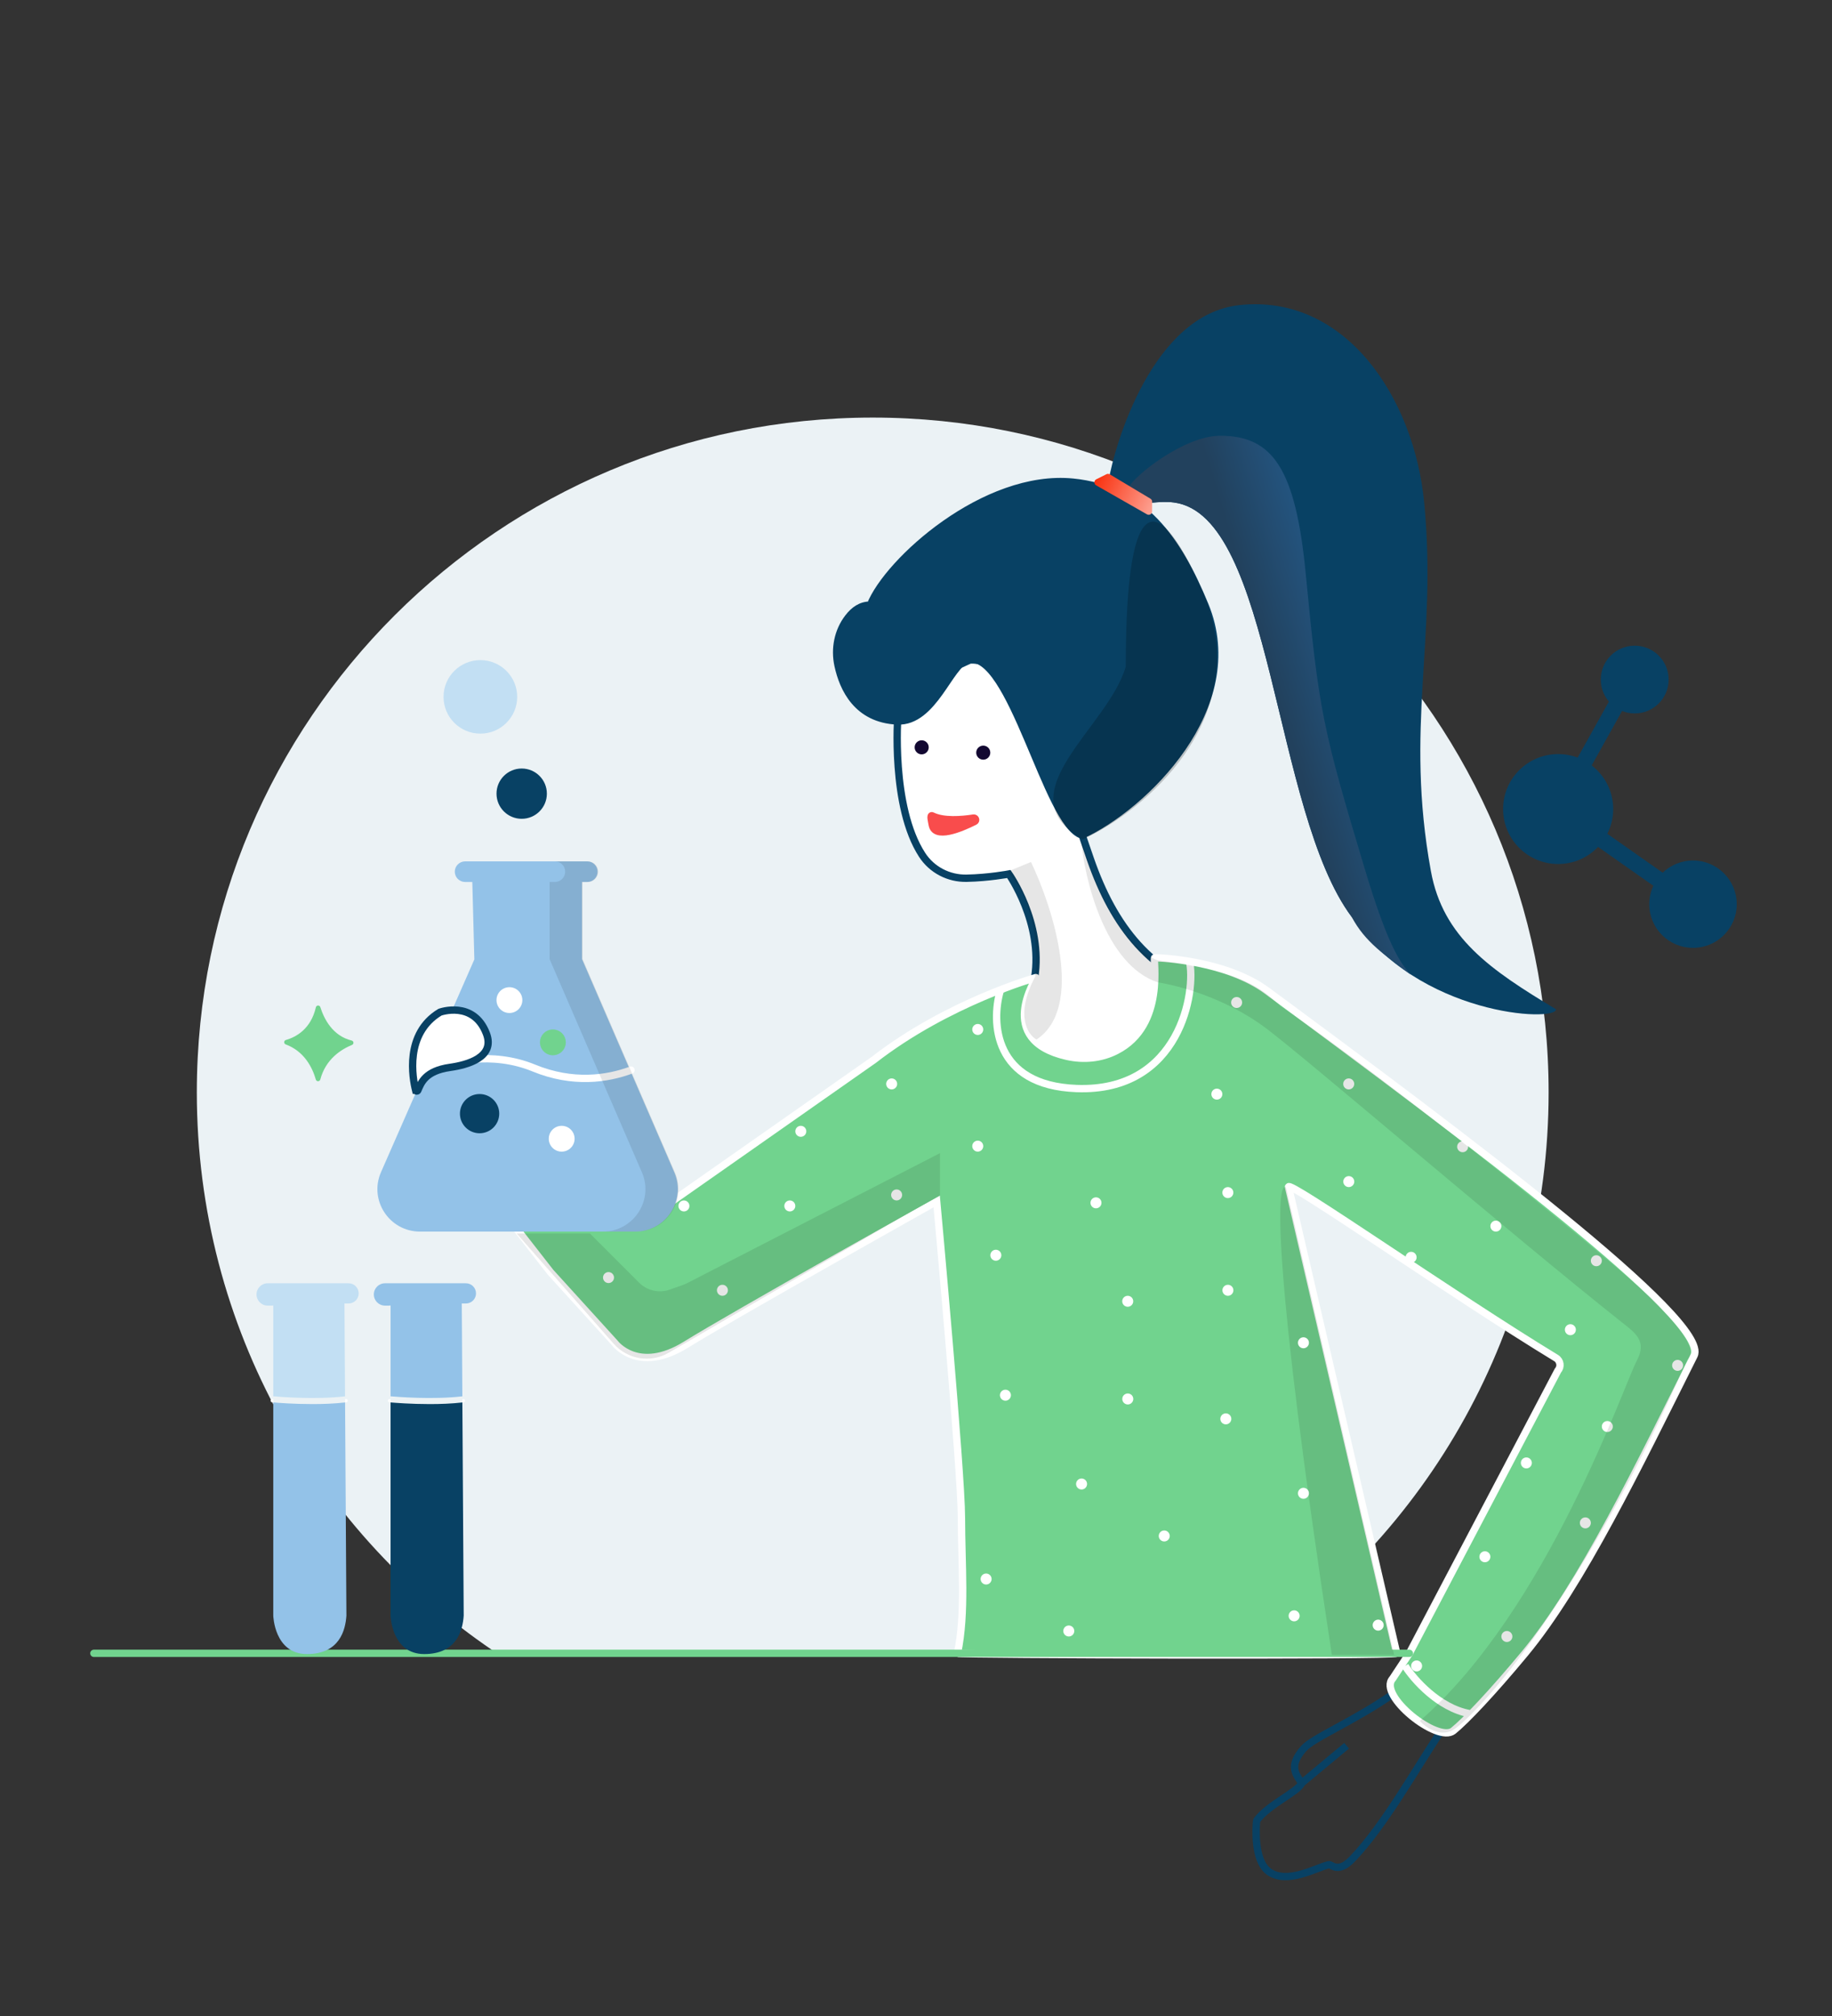 <svg xmlns="http://www.w3.org/2000/svg" width="500.0" height="550.0" viewBox="0.0 0.0 500.0 550.0" fill="none">
<rect x="0.0" y="0.0" width="500.0" height="550.0" fill="#333333" stroke="none"/>
<path d="M355.246 486.479C360.042 482.493 367.527 476.274 367.527 476.274M355.246 486.479C353.918 484.216 351.418 482.028 355.799 477.042C358.42 474.057 369.395 469.681 380.498 461.929C383.481 467.173 389.963 470.544 393.42 472.043C385.682 483.842 377.848 497.813 369.532 506.689C368.013 508.309 365.817 510.476 363.267 508.89C363.067 508.769 362.838 508.699 362.605 508.749C359.356 509.446 351.252 514.291 346.239 510.571C342.157 507.536 342.798 498.498 342.944 496.92C342.96 496.763 343.014 496.621 343.11 496.493C346.401 492.191 354.243 488.862 355.246 486.479Z" stroke="#084164" stroke-width="2" />
<path d="M282.703 266.665C282.703 266.665 274.237 279.336 284.904 286.431C284.904 286.431 299.46 293.19 307.589 284.741C315.719 276.293 315.544 268.691 315.207 261.089C315.207 261.089 336.661 261.043 350.087 273.752C350.087 273.752 462.285 353.565 462.667 369.682C462.667 369.682 425.753 451.604 396.149 472.516C396.149 472.516 384.471 470.391 379.396 459.243L384.812 450.292L424.921 374.348C424.921 374.348 427.588 372.484 423.053 369.557C418.519 366.63 354.251 323.519 351.85 323.519C349.45 323.519 381.184 450.994 381.184 450.994L260.916 450.462C260.916 450.462 264.552 443.753 261.282 392.002L255.491 327.438L184.5 368.137C184.5 368.137 174.432 374.668 166.124 364.87L141.708 336.48L185.511 326.18L238.629 289.001C238.629 289.001 254.792 275.226 282.707 266.665H282.703Z" fill="#EBF2F5" />
<path d="M422.658 298.006C422.658 362.371 389.559 419.017 339.416 451.924H136.961C86.817 419.017 53.718 362.371 53.718 298.006C53.718 196.338 136.308 113.922 238.188 113.922C340.069 113.922 422.658 196.338 422.658 298.006Z" fill="#EBF2F5" />
<path d="M146.263 336.119C149.477 336.119 152.083 333.519 152.083 330.311C152.083 327.103 149.477 324.503 146.263 324.503C143.049 324.503 140.443 327.103 140.443 330.311C140.443 333.519 143.049 336.119 146.263 336.119Z" fill="white" />
<path d="M456.839 245.586L422.379 221.378L442.286 185.722L446.118 187.852L428.133 220.066L459.364 242.008L456.839 245.586Z" fill="#084164" />
<path d="M446.155 194.636C451.27 194.636 455.416 190.498 455.416 185.394C455.416 180.29 451.27 176.153 446.155 176.153C441.041 176.153 436.895 180.29 436.895 185.394C436.895 190.498 441.041 194.636 446.155 194.636Z" fill="#084164" />
<path d="M462.064 258.594C468.658 258.594 474.004 253.259 474.004 246.678C474.004 240.097 468.658 234.763 462.064 234.763C455.47 234.763 450.124 240.097 450.124 246.678C450.124 253.259 455.47 258.594 462.064 258.594Z" fill="#084164" />
<path d="M425.258 235.718C433.557 235.718 440.285 229.004 440.285 220.722C440.285 212.439 433.557 205.725 425.258 205.725C416.959 205.725 410.231 212.439 410.231 220.722C410.231 229.004 416.959 235.718 425.258 235.718Z" fill="#084164" />
<path d="M275.339 238.445C275.339 238.445 279.213 237.021 283.235 233.783C283.235 233.783 300.979 271.854 297.056 282.23C293.133 292.605 278.422 294.955 278.422 294.955L273.292 279.406C273.292 279.406 273.654 277.567 275.431 277.347C277.207 277.127 285.49 273.212 284.529 264.502C283.568 255.791 281.987 248.895 275.343 238.445H275.339Z" fill="url(#paint0_linear_67_103)" />
<path d="M282.379 266.748C284.787 251.814 275.339 238.445 275.339 238.445C275.339 238.445 269.885 239.479 263.811 239.6C258.927 239.699 254.322 237.316 251.668 233.222C243.097 220.02 245.053 195.147 245.053 195.143C251.214 186.893 255.408 184.141 264.702 180.064C276.675 179.354 286.302 200.303 286.302 200.303C286.302 200.303 292.883 220.854 297.63 234.48C303.966 252.657 314.109 265.913 332.397 270.937C336.204 283.579 311.109 306.335 287.687 306.335C280.182 304.994 267.468 283.741 273.288 279.398C273.422 279.298 277.965 271.427 282.379 266.739V266.748Z" fill="white" stroke="#084164" stroke-width="2" />
<path d="M264.098 179.922C259.223 181.089 254.85 197.127 244.895 196.691C233.953 196.214 230.08 187.836 228.72 181.529C227.738 176.983 228.661 172.188 231.499 168.501C233.063 166.475 234.948 165.084 237.548 165.084C242.274 153.106 268.833 129.151 292.842 131.546C312.075 133.464 321.481 147.256 328.849 165.084C340.36 192.938 312.045 220.186 295.305 227.829C285.64 224.973 276.022 177.062 264.098 179.914V179.922Z" fill="#084164" stroke="#084164" stroke-width="2" />
<path d="M320.424 137.089C316.251 136.533 312.245 137.77 309.616 137.089C308.867 136.898 306.325 136.329 302.448 131.704C304.27 120.93 314.658 85.719 338.372 83.224C367.161 80.198 385.94 108.446 388.698 137.089C392.322 174.783 383.336 198.136 390.525 237.64C393.819 255.75 406.7 264.572 424.676 275.346C424.83 278.937 386.93 277.14 368.958 250.207C347.383 221.477 347.383 140.68 320.424 137.089Z" fill="#084164" />
<path d="M320.42 137.093C316.247 136.537 312.241 137.77 309.612 137.093C308.867 136.902 309.612 135.021 307.839 133.228C309.637 129.641 323.324 118.879 333.005 118.879C347.383 118.879 353.615 127.905 356.369 156.548C359.992 194.242 360.983 198.813 372.544 237.266C377.94 255.206 381.534 262.38 385.129 265.967C377.94 260.587 372.544 256.999 368.954 250.211C347.378 221.481 347.378 140.684 320.42 137.093Z" fill="url(#paint1_linear_67_103)" />
<path d="M301.986 129.375L299.211 130.757C298.541 131.09 298.516 132.036 299.165 132.406L313.044 140.323C313.668 140.68 314.446 140.228 314.446 139.509V136.861C314.446 136.533 314.271 136.225 313.993 136.059L302.885 129.408C302.61 129.242 302.269 129.23 301.982 129.375H301.986Z" fill="url(#paint2_linear_67_103)" />
<path d="M254.426 224.973C254.272 224.051 253.794 222.262 254.426 222.577C257.48 224.101 262.476 223.686 265.709 223.184C266.241 223.1 266.516 223.844 266.033 224.089C262.035 226.094 255.092 228.95 254.426 224.973Z" fill="#F94C4C" stroke="#F94C4C" stroke-width="2" />
<path d="M251.551 205.804C252.612 205.804 253.473 204.946 253.473 203.886C253.473 202.827 252.612 201.968 251.551 201.968C250.489 201.968 249.629 202.827 249.629 203.886C249.629 204.946 250.489 205.804 251.551 205.804Z" fill="#120831" />
<path d="M268.354 207.253C269.416 207.253 270.276 206.395 270.276 205.335C270.276 204.276 269.416 203.417 268.354 203.417C267.293 203.417 266.432 204.276 266.432 205.335C266.432 206.395 267.293 207.253 268.354 207.253Z" fill="#120831" />
<path d="M416.218 451.056C407.19 461.95 399.947 469.531 396.657 472.18C392.396 475.634 375.955 462.518 380.078 457.969L384.646 451.056L425.171 373.954C426.132 372.891 425.899 371.222 424.676 370.479C396.482 353.349 351.198 321.601 351.676 323.838L381.002 450.184C381.064 450.479 381.068 450.774 381.014 451.056C380.881 451.816 261.236 451.463 261.319 451.056C263.657 440.012 262.401 426.644 262.401 414.06C262.401 401.476 255.645 327.766 255.645 327.766C255.645 327.766 200.251 358.779 187.192 366.867C174.129 374.959 167.826 366.419 167.826 366.419L150.261 347.092L120.087 308.44L179.533 330.465L238.529 289.113C258.798 273.386 282.72 266.698 282.72 266.698C283.119 266.727 271.287 283.658 291.148 288.179C295.687 289.213 300.484 288.781 304.636 286.672C318.361 279.701 314.483 261.305 315.153 261.305C317.499 261.305 334.856 262.218 345.827 270.31C399.873 310.175 467.057 360.465 462.355 369.844C447.283 399.961 431.728 432.332 416.218 451.056Z" fill="#71D38E" stroke="white" stroke-width="2" stroke-miterlimit="10" />
<path d="M25.624 451.056H261.319H381.014H384.646" stroke="#71D38E" stroke-width="2" stroke-linecap="round" stroke-linejoin="round" />
<path d="M128.899 240.621H126.947C125.389 240.621 124.125 239.362 124.125 237.81C124.125 236.258 125.389 235 126.947 235H160.275C161.833 235 163.096 236.258 163.096 237.81C163.096 239.362 161.833 240.621 160.275 240.621H158.842V261.662L184.036 319.834C187.347 327.478 181.722 336 173.363 336H114.636C106.256 336 100.627 327.433 103.988 319.78L129.464 261.745L128.903 240.621H128.899Z" fill="#93C2E8" />
<path d="M130.891 309.174C133.853 309.174 136.253 306.778 136.253 303.823C136.253 300.867 133.853 298.471 130.891 298.471C127.929 298.471 125.528 300.867 125.528 303.823C125.528 306.778 127.929 309.174 130.891 309.174Z" fill="#084164" />
<path d="M153.298 314.186C155.247 314.186 156.826 312.609 156.826 310.665C156.826 308.72 155.247 307.144 153.298 307.144C151.35 307.144 149.771 308.72 149.771 310.665C149.771 312.609 151.35 314.186 153.298 314.186Z" fill="white" />
<path d="M139.033 276.367C140.981 276.367 142.561 274.791 142.561 272.847C142.561 270.902 140.981 269.326 139.033 269.326C137.084 269.326 135.505 270.902 135.505 272.847C135.505 274.791 137.084 276.367 139.033 276.367Z" fill="white" />
<path d="M150.898 287.897C152.846 287.897 154.425 286.321 154.425 284.376C154.425 282.432 152.846 280.855 150.898 280.855C148.949 280.855 147.37 282.432 147.37 284.376C147.37 286.321 148.949 287.897 150.898 287.897Z" fill="#71D38E" />
<path d="M116.846 291.646C122.687 289.549 134.274 286.684 145.668 291.368C156.36 295.76 165.725 294.34 172.211 291.945" stroke="white" stroke-width="2" stroke-linecap="round" stroke-linejoin="round" />
<path d="M78.026 283.733C80.826 282.919 84.849 280.727 86.206 274.819C86.351 274.188 87.233 274.15 87.429 274.765C88.46 278.041 90.807 282.616 95.99 283.878C96.581 284.023 96.639 284.845 96.074 285.074C93.178 286.253 88.901 288.897 87.42 294.498C87.254 295.121 86.376 295.133 86.197 294.515C85.257 291.256 83.065 286.821 77.977 284.932C77.398 284.717 77.427 283.903 78.018 283.728L78.026 283.733Z" fill="#71D38E" />
<path d="M131.103 200.15C136.655 200.15 141.155 195.659 141.155 190.119C141.155 184.579 136.655 180.089 131.103 180.089C125.552 180.089 121.052 184.579 121.052 190.119C121.052 195.659 125.552 200.15 131.103 200.15Z" fill="#C2DFF3" />
<path d="M142.382 223.383C146.177 223.383 149.254 220.312 149.254 216.524C149.254 212.736 146.177 209.665 142.382 209.665C138.586 209.665 135.509 212.736 135.509 216.524C135.509 220.312 138.586 223.383 142.382 223.383Z" fill="#084164" />
<path d="M113.431 297.437C112.611 294.149 110.356 281.997 120.079 276.143C120.079 276.143 129.235 272.838 132.747 281.976C135.235 288.461 127.521 290.541 122.829 291.202C116.064 292.152 114.924 295.395 114.034 297.483C113.913 297.761 113.51 297.732 113.435 297.437H113.431Z" fill="white" stroke="#084164" stroke-width="2" />
<path d="M126.194 382.615L126.556 440.772C126.294 444.704 124.717 451.255 115.789 451.255C106.861 451.255 106.595 440.772 106.595 440.772V382.606C107.793 382.71 112.174 383.059 117.279 383.059C120.17 383.059 123.29 382.947 126.194 382.615Z" fill="#084164" />
<path d="M129.914 352.859C129.914 354.383 128.678 355.616 127.151 355.616H126.032L126.19 380.946C118.111 381.884 108.23 381.083 106.599 380.937V356.139C106.599 356.201 105.896 356.21 105.044 356.197C104.207 356.185 103.454 355.84 102.909 355.288C102.364 354.736 102.027 353.98 102.027 353.146C102.027 351.46 103.396 350.098 105.081 350.098H127.151C127.912 350.098 128.607 350.405 129.106 350.908C129.606 351.41 129.914 352.095 129.914 352.855V352.859Z" fill="#93C2E8" />
<path d="M106.362 381.68C106.362 381.68 106.449 381.689 106.595 381.701V382.606C106.395 382.59 106.283 382.577 106.275 382.577C106.025 382.552 105.846 382.332 105.871 382.083C105.896 381.834 106.116 381.656 106.366 381.676L106.362 381.68Z" fill="white" />
<path d="M126.527 382.577C126.414 382.59 126.306 382.606 126.194 382.615V381.709C126.265 381.701 126.344 381.693 126.418 381.68C126.668 381.651 126.893 381.826 126.922 382.075C126.951 382.324 126.776 382.544 126.527 382.577Z" fill="white" />
<path d="M94.181 382.615L94.543 440.772C94.281 444.704 92.704 451.255 83.776 451.255C74.848 451.255 74.582 440.772 74.582 440.772V382.606C75.78 382.71 80.161 383.059 85.266 383.059C88.157 383.059 91.277 382.947 94.181 382.615Z" fill="#93C2E8" />
<path d="M97.896 352.859C97.896 354.383 96.66 355.616 95.134 355.616H94.014L94.172 380.946C86.093 381.884 76.213 381.083 74.582 380.937V356.139C74.582 356.201 73.879 356.21 73.026 356.197C72.19 356.185 71.437 355.84 70.892 355.288C70.347 354.736 70.01 353.98 70.01 353.146C70.01 351.46 71.379 350.098 73.063 350.098H95.134C95.895 350.098 96.59 350.405 97.089 350.908C97.588 351.406 97.896 352.095 97.896 352.855V352.859Z" fill="#C2DFF3" />
<path d="M74.349 381.68C74.349 381.68 74.436 381.689 74.582 381.701V382.606C74.382 382.59 74.27 382.577 74.261 382.577C74.012 382.552 73.833 382.332 73.858 382.083C73.883 381.834 74.103 381.656 74.353 381.676L74.349 381.68Z" fill="white" />
<path d="M94.513 382.577C94.401 382.59 94.293 382.606 94.181 382.615V381.709C94.251 381.701 94.33 381.693 94.405 381.68C94.655 381.651 94.88 381.826 94.909 382.075C94.938 382.324 94.763 382.544 94.513 382.577Z" fill="white" />
<path d="M363.5 451.5C347.1 344.3 348.333 321.833 351 324L380.5 451.5H363.5Z" fill="black" fill-opacity="0.1" />
<path d="M281.381 235.169L274.876 237.841C282.775 245.74 283.278 260.182 282.543 266.416C276.967 276.917 280.452 282.253 282.891 283.608C296.087 274.873 287.383 247.676 281.381 235.169Z" fill="black" fill-opacity="0.1" />
<path d="M161 336.5H141L167.483 366.594C171.27 370.897 177.572 371.921 182.527 369.038L256.335 326.088L182.745 351.84C179.844 352.855 176.618 352.118 174.446 349.945L161 336.5Z" fill="black" fill-opacity="0.1" />
<path d="M295.5 229C273.838 216.561 302.444 198.618 307.249 181.849C307.257 131.538 316.5 134 328.853 162.684C342 196.5 312.241 221.357 295.5 229Z" fill="url(#paint3_linear_67_103)" />
<path d="M160.434 235C161.992 235 163.255 236.258 163.255 237.811C163.255 239.362 161.991 240.62 160.434 240.62H159V261.662L184.194 319.834C187.505 327.478 181.88 336 173.521 336H164.521C172.88 336 178.505 327.478 175.194 319.834L150 261.662V240.62H151.434C152.991 240.62 154.255 239.362 154.255 237.811C154.255 236.258 152.992 235 151.434 235H160.434Z" fill="black" fill-opacity="0.1" />
<path d="M272.98 270.351C270.499 278.877 271.193 296.136 293.823 296.971C322.11 298.015 326.576 270.351 324.591 262" stroke="white" stroke-width="2" />
<path d="M383.5 454.5C385.833 458.167 392.6 465.9 401 467.5" stroke="white" stroke-width="2" />
<path d="M256.549 314.598L180.569 353.642L198.829 358.308L256.549 326.163L256.549 314.598Z" fill="#66BE80" />
<circle cx="337.513" cy="273.5" r="1.5" fill="white" />
<circle cx="332.113" cy="298.5" r="1.5" fill="white" />
<circle cx="299.122" cy="328.151" r="1.5" fill="white" />
<circle cx="266.854" cy="312.686" r="1.5" fill="white" />
<circle cx="218.56" cy="308.644" r="1.5" fill="white" />
<circle cx="197.167" cy="352.012" r="1.5" fill="#E5E5E5" />
<circle cx="166.079" cy="348.544" r="1.5" fill="#E5E5E5" />
<circle cx="266.854" cy="280.855" r="1.5" fill="white" />
<circle cx="271.792" cy="342.45" r="1.5" fill="white" />
<circle cx="244.712" cy="326.003" r="1.5" fill="#E5E5E5" />
<circle cx="243.361" cy="295.711" r="1.5" fill="white" />
<circle cx="215.56" cy="329.003" r="1.5" fill="white" />
<circle cx="186.658" cy="329.003" r="1.5" fill="white" />
<circle cx="334.56" cy="387.091" r="1.5" transform="rotate(122.179 334.56 387.091)" fill="white" />
<circle cx="355.742" cy="366.332" r="1.5" transform="rotate(122.179 355.742 366.332)" fill="white" />
<circle cx="274.405" cy="380.634" r="1.5" transform="rotate(122.179 274.405 380.634)" fill="white" />
<circle cx="355.742" cy="407.398" r="1.5" transform="rotate(122.179 355.742 407.398)" fill="white" />
<circle cx="376.139" cy="443.368" r="1.5" transform="rotate(122.179 376.139 443.368)" fill="white" />
<circle cx="368.104" cy="295.711" r="1.5" fill="white" />
<circle cx="335.113" cy="325.362" r="1.5" fill="white" />
<circle cx="307.786" cy="355.012" r="1.5" fill="white" />
<circle cx="317.753" cy="419.039" r="1.5" transform="rotate(122.179 317.753 419.039)" fill="white" />
<circle cx="353.203" cy="440.828" r="1.5" transform="rotate(122.179 353.203 440.828)" fill="white" />
<circle cx="291.701" cy="444.965" r="1.5" transform="rotate(122.179 291.701 444.965)" fill="white" />
<circle cx="368.119" cy="322.362" r="1.5" fill="white" />
<circle cx="399.194" cy="312.846" r="1.5" fill="white" />
<circle cx="408.265" cy="334.504" r="1.5" fill="white" />
<circle cx="435.682" cy="343.95" r="1.5" fill="white" />
<circle cx="428.596" cy="362.764" r="1.5" fill="white" />
<circle cx="416.582" cy="399.114" r="1.5" fill="white" />
<circle cx="432.682" cy="415.47" r="1.5" fill="white" />
<circle cx="386.629" cy="454.5" r="1.5" fill="white" />
<circle cx="405.265" cy="424.712" r="1.5" fill="white" />
<circle cx="411.265" cy="446.465" r="1.5" fill="white" />
<circle cx="438.682" cy="389.181" r="1.5" fill="white" />
<circle cx="457.864" cy="372.5" r="1.5" fill="white" />
<circle cx="385.128" cy="343.019" r="1.5" fill="white" />
<circle cx="335.128" cy="352.012" r="1.5" fill="white" />
<circle cx="307.801" cy="381.663" r="1.5" fill="white" />
<circle cx="295.188" cy="404.859" r="1.5" transform="rotate(122.179 295.188 404.859)" fill="white" />
<circle cx="269.136" cy="430.785" r="1.5" transform="rotate(122.179 269.136 430.785)" fill="white" />
<path d="M345.5 280.5C334.3 272.1 321.333 268.833 316 268C301.6 263.297 295.833 239.54 295 228.5C301.8 252.9 312 260.833 316 262C339 265 344.167 269.5 349.5 274.5C380.5 295.5 444.5 347.5 452 355.5C456.659 360.469 464 368 460.5 371C429 442 401 469.5 396.5 472C392.9 474 389 471.167 387.5 469.5C422.5 439 443.228 377.71 446.728 371.21C449.528 366.01 446.388 363.71 443.228 361.21C412.895 337.21 356.7 288.9 345.5 280.5Z" fill="black" fill-opacity="0.1" />
<defs>
<linearGradient id="paint0_linear_67_103" x1="297.455" y1="266.582" x2="255.044" y2="260.917" gradientUnits="userSpaceOnUse">
<stop stop-color="#E0ECF8" />
<stop offset="1" stop-color="#E0ECF8" stop-opacity="0" />
</linearGradient>
<linearGradient id="paint1_linear_67_103" x1="350.228" y1="194.711" x2="368.199" y2="189.31" gradientUnits="userSpaceOnUse">
<stop stop-color="#22415D" />
<stop offset="1" stop-color="#23537D" />
</linearGradient>
<linearGradient id="paint2_linear_67_103" x1="298.163" y1="130.417" x2="324.549" y2="142.436" gradientUnits="userSpaceOnUse">
<stop stop-color="#F92B08" />
<stop offset="1" stop-color="#FFE5E1" />
</linearGradient>
<linearGradient id="paint3_linear_67_103" x1="328.504" y1="190.559" x2="275.7" y2="178.53" gradientUnits="userSpaceOnUse">
<stop stop-opacity="0.2" />
</linearGradient>
</defs>
</svg>